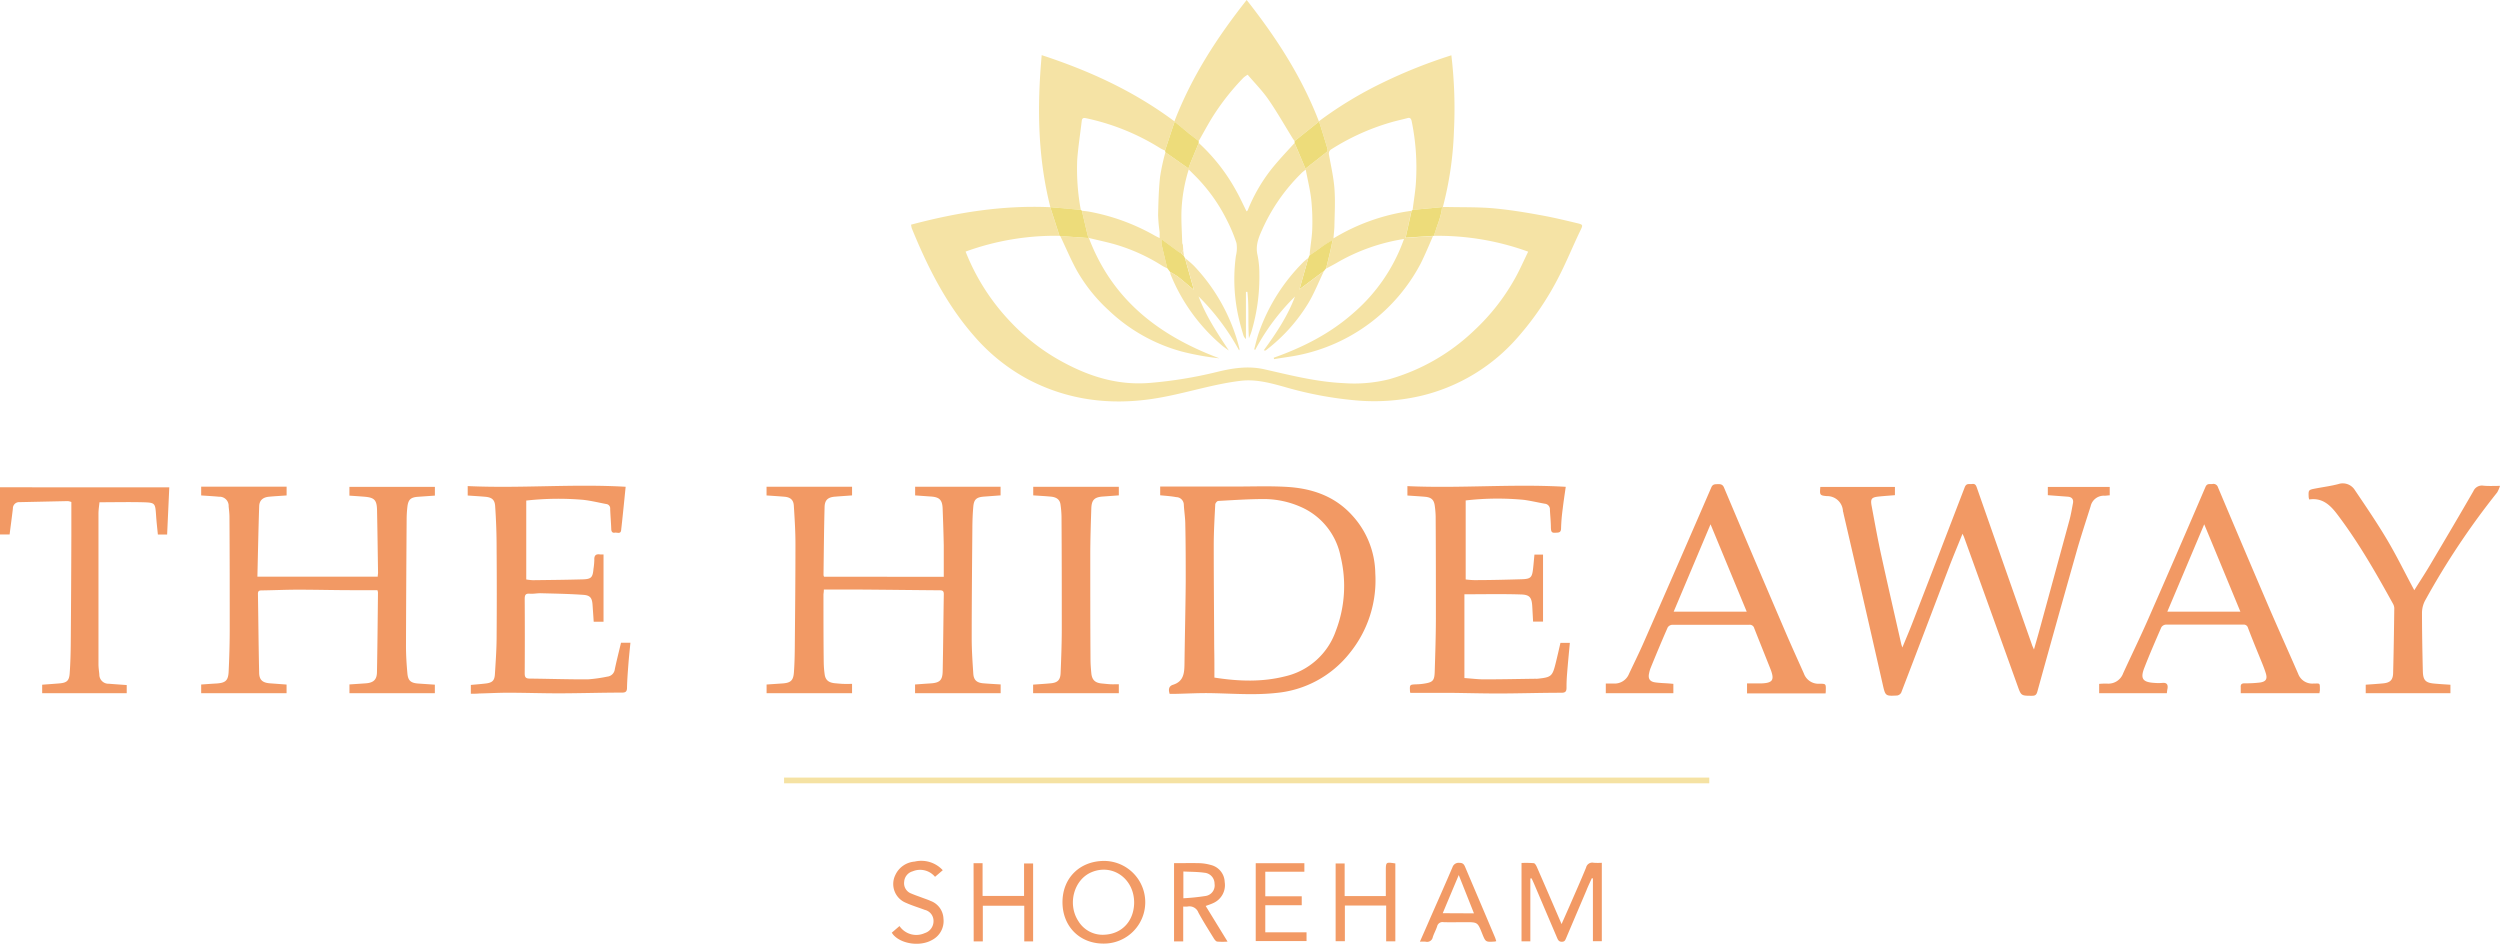 <svg id="Layer_1" data-name="Layer 1" xmlns="http://www.w3.org/2000/svg" viewBox="0 0 646.08 243.9"><defs><style>.cls-1{fill:#f5e3a5;}.cls-2{fill:#f29964;}.cls-3{fill:#f5e2a3;}.cls-4{fill:#f29b66;}.cls-5{fill:#f29a65;}.cls-6{fill:#f29a66;}.cls-7{fill:#eddc7a;}.cls-8{fill:#f5e3a7;}</style></defs><path class="cls-1" d="M240.46,58.92c11.84-3.15,23.69-5.07,36-4.51-3.29-13-3.44-26-2.24-39.3,12.35,4.05,23.82,9.29,34.3,17.11,4.45-11.54,11-21.66,18.67-31.36,7.64,9.69,14.2,19.79,18.66,31.35a100.74,100.74,0,0,1,16.39-9.94,131,131,0,0,1,17.85-7.12,116.89,116.89,0,0,1,.66,19.66,88.2,88.2,0,0,1-2.86,19.55h1.41c3.8.08,7.6,0,11.38.31,4.07.36,8.12,1,12.15,1.74,3.22.56,6.4,1.32,9.57,2.08,1.7.41,1.79.42,1,2-1.89,3.92-3.54,8-5.51,11.83a75.38,75.38,0,0,1-10.41,15.44,47.77,47.77,0,0,1-25.46,15.45,53.36,53.36,0,0,1-16.63,1.12A95.8,95.8,0,0,1,337,100.86c-3.61-1-7.25-2-11.05-1.62-2.25.25-4.48.66-6.7,1.13-5.44,1.17-10.82,2.73-16.32,3.56-11.11,1.67-21.88.34-32-4.91a49,49,0,0,1-14.06-11.19c-7.29-8.27-12.13-17.94-16.24-28A7.8,7.8,0,0,1,240.46,58.92Zm69.81,7.45c-.3-.19-.61-.35-.89-.56l-4.14-3.06a4.47,4.47,0,0,0,.11,1.9q.66,2.77,1.33,5.55c-.42-.21-.87-.38-1.27-.63A47.44,47.44,0,0,0,293.11,64c-2.11-.6-4.28-1.05-6.7-1.64,6.15,16.22,18.35,25.33,33.72,31.1a69.42,69.42,0,0,1-9.66-1.74,44.23,44.23,0,0,1-18.9-10.63A42.26,42.26,0,0,1,283.43,71c-1.65-2.94-2.95-6.09-4.41-9.14l7.28.52c-.12-.44-.23-.8-.32-1.18-.47-2-.92-3.92-1.38-5.88.67.09,1.35.13,2,.26a54,54,0,0,1,16.77,6.13c.39.22.79.41,1.33.69,0-.68,0-1.11,0-1.54a40.68,40.68,0,0,1-.4-4.39c.07-3.3.16-6.62.51-9.9a54.42,54.42,0,0,1,1.38-6.37c1.95,1.37,3.9,2.75,5.95,4.18.16-.42.33-.93.54-1.43.7-1.72,1.42-3.43,2.13-5.14a48,48,0,0,1,9.61,12.25c1,1.75,1.82,3.59,2.74,5.42.13-.11.25-.16.29-.26a43.12,43.12,0,0,1,6.05-10.54c1.9-2.39,4-4.59,6.07-6.87q1.4,3.31,2.81,6.63c1.84-1.43,3.65-2.83,5.44-4.26a.86.86,0,0,0,.3-.71c-.69-2.34-1.42-4.66-2.22-7.22l-2.26,1.82-4.06,3.25c-.16-.22-.33-.44-.48-.67-2.09-3.38-4.05-6.84-6.31-10.11-1.57-2.26-3.54-4.25-5.34-6.37a6.85,6.85,0,0,0-1.07.75,62.09,62.09,0,0,0-8.29,10.61c-1.14,1.9-2.2,3.86-3.3,5.79-.81-.62-1.63-1.23-2.42-1.87-1.23-1-2.45-2-3.79-3.14-.23.64-.37,1-.49,1.37l-2,6.09a11.28,11.28,0,0,1-1.16-.56,59.19,59.19,0,0,0-19.16-7.78c-.65-.14-1.1-.14-1.2.66-.39,3.35-.92,6.69-1.17,10a58.08,58.08,0,0,0,.92,13l-7.9-.7c.85,2.62,1.62,5,2.39,7.41a67.77,67.77,0,0,0-24.26,4.08,56,56,0,0,0,11.71,18.26,53.1,53.1,0,0,0,13.22,10.18c7.1,3.88,14.48,6.19,22.76,5.49A110.66,110.66,0,0,0,319.44,97c4.07-1,8.13-1.66,12.37-.69,6.78,1.54,13.52,3.27,20.56,3.57a37.23,37.23,0,0,0,11.6-1A52.53,52.53,0,0,0,385.9,86.34a54.76,54.76,0,0,0,10.67-13.6c1.22-2.18,2.21-4.47,3.37-6.84a68.22,68.22,0,0,0-24.37-4.09c.71-2.43,1.85-4.75,2.13-7.43l-7.62.72c.3-2.49.75-5,.87-7.46a59.45,59.45,0,0,0-1.12-15.46c-.16-.73-.45-1-1.15-.78-1.46.39-2.94.7-4.39,1.13a59.51,59.51,0,0,0-15.11,6.84,1.3,1.3,0,0,0-.72,1.47c.51,2.9,1.18,5.78,1.41,8.71.24,3.12.07,6.28,0,9.42,0,1.08-.15,2.16-.25,3.5a52.3,52.3,0,0,1,20.15-7.13c-.52,2.35-1,4.71-1.54,7l7.11-.47c-1,2.32-2,4.71-3.13,7a46,46,0,0,1-31.78,23.8c-2,.4-4.1.65-6.15,1l-.1-.36c7.47-2.65,14.46-6.17,20.43-11.42a45.07,45.07,0,0,0,13.24-19.27,49.87,49.87,0,0,0-17,5.94c-1,.6-2.08,1.15-3.13,1.71.34-1.37.68-2.74,1-4.12.25-1.06.46-2.12.68-3.18A23.88,23.88,0,0,0,346,65.12c-.83.59-1.68,1.16-2.51,1.74,0-.4,0-.8.07-1.19.2-1.94.54-3.87.58-5.81a55.51,55.51,0,0,0-.26-7.41c-.28-2.5-.9-5-1.43-7.77-.59.48-.91.69-1.17,1a47.45,47.45,0,0,0-10.15,14.68c-.92,2-1.7,4.08-1.13,6.45a23.77,23.77,0,0,1,.47,4.86,49.32,49.32,0,0,1-2,14.74c-.18.64-.46,1.26-.69,1.88-.3-4,.05-8-.4-12H327V88.48a2.16,2.16,0,0,1-.66-1c-.37-1.26-.75-2.52-1.05-3.8a44.61,44.61,0,0,1-.88-16.72,8.06,8.06,0,0,0,.14-3.3A39.11,39.11,0,0,0,322.2,58,43.85,43.85,0,0,0,315,47.48c-.83-.91-1.73-1.77-2.78-2.83a41.16,41.16,0,0,0-1.88,10.82c-.08,2.75.12,5.5.2,8.25l.18.48c0,.4.05.8.07,1.2Z" transform="translate(-5.01 -0.86)"/><path class="cls-2" d="M512.19,138.79c-1.18,2.93-2.34,5.68-3.41,8.47-4.14,10.85-8.25,21.72-12.42,32.56a1.45,1.45,0,0,1-1.06.78c-3.07.17-3.05.14-3.75-2.94q-5-22.07-10.12-44.1c0-.2-.11-.39-.14-.59a4.08,4.08,0,0,0-4.17-3.9c-1.87-.16-1.85-.32-1.68-2.37h19.28v2.13c-1.42.12-2.85.21-4.26.36-1.8.2-2.1.61-1.76,2.42.75,4,1.46,8,2.32,12,1.72,7.87,3.53,15.73,5.31,23.59.06.27.16.54.31,1,.88-2.15,1.72-4.1,2.49-6.08q6.84-17.65,13.62-35.32c.44-1.15,1.19-.76,1.91-.86.87-.13,1.05.44,1.28,1.09q7.11,20.34,14.27,40.68c.08.21.19.42.44,1,.54-1.9,1-3.48,1.43-5.06q3.87-14.14,7.72-28.29c.4-1.46.65-3,.93-4.45.2-1-.28-1.61-1.33-1.69l-5.17-.39v-2.13h16v2.17c-.41,0-.87.1-1.33.1a3.49,3.49,0,0,0-3.61,2.74c-1.22,3.88-2.51,7.75-3.62,11.66q-5.13,18.09-10.14,36.21c-.21.76-.49,1.1-1.36,1.09-2.89,0-2.84,0-3.81-2.73q-6.9-19.22-13.83-38.42C512.43,139.33,512.35,139.16,512.19,138.79Z" transform="translate(-5.01 -0.86)"/><path class="cls-2" d="M79.07,177.77V180H57v-2.24c1.31-.09,2.61-.19,3.91-.26,2.38-.15,3.08-.73,3.19-3.1.17-3.51.27-7,.28-10.54,0-9.8,0-19.59-.07-29.39,0-.92-.12-1.83-.21-2.74a2.36,2.36,0,0,0-2.5-2.5c-1.5-.14-3-.22-4.6-.33v-2.27H79.08v2.27c-1.55.11-3.06.19-4.56.33s-2.48.88-2.53,2.47c-.2,6-.31,12-.46,18.19h31.1c0-.43.08-.74.08-1-.08-5.4-.15-10.79-.26-16.19-.06-2.66-.69-3.27-3.34-3.48-1.23-.1-2.46-.18-3.8-.27v-2.26H117.4v2.25l-4.43.31c-1.78.14-2.43.7-2.66,2.46a28.44,28.44,0,0,0-.21,3.46q-.12,16.31-.17,32.61c0,2.39.15,4.79.37,7.17.17,1.85.93,2.43,2.82,2.56l4.27.29V180H95.32v-2.26l4.17-.28c2-.14,2.9-.9,2.94-2.87.13-6.87.19-13.75.26-20.62a2.45,2.45,0,0,0-.15-.59H96.05c-4.68,0-9.35-.13-14-.13-3.15,0-6.3.15-9.46.19-.66,0-.93.21-.92.89.11,6.76.16,13.51.31,20.26,0,2,.87,2.74,2.91,2.87Z" transform="translate(-5.01 -0.86)"/><path class="cls-2" d="M248.91,149.92c0-2.8,0-5.39,0-8-.06-3.2-.17-6.39-.29-9.58-.08-2.27-.8-3-3-3.16l-4.11-.29v-2.24h22.08v2.23l-4.28.32c-1.94.15-2.6.7-2.77,2.6s-.23,3.83-.24,5.74c-.08,9.44-.17,18.87-.17,28.31,0,3,.21,6.06.41,9.09.11,1.68.9,2.37,2.61,2.51,1.47.12,2.93.2,4.46.29V180H241.49v-2.25c1.28-.09,2.58-.19,3.88-.27,2.46-.14,3.21-.76,3.26-3.17.14-6.63.18-13.27.29-19.9,0-.73-.24-1-1-1-6.79-.05-13.59-.14-20.39-.19-3.18,0-6.37,0-9.61,0,0,.69-.1,1-.1,1.38,0,5.84,0,11.68.07,17.52a24.93,24.93,0,0,0,.24,3c.19,1.46,1,2.17,2.73,2.32.71.06,1.43.14,2.15.16s1.42,0,2.2,0V180H203.12v-2.24l4-.27c2.18-.13,2.9-.71,3.06-2.83s.21-4.31.23-6.46c.08-8.92.17-17.84.17-26.75,0-3.31-.21-6.62-.42-9.93-.09-1.48-.89-2.16-2.42-2.29s-3-.22-4.63-.33v-2.26h22.1v2.25c-1.46.11-2.92.2-4.38.32-1.83.14-2.67.84-2.72,2.67-.16,5.87-.2,11.75-.28,17.62a1.93,1.93,0,0,0,.15.41Z" transform="translate(-5.01 -0.86)"/><path class="cls-2" d="M304.84,128.86V126.6h3.72c5.2,0,10.39,0,15.59,0,4.43,0,8.87-.17,13.28.08,6.52.36,12.45,2.33,17,7.34a22.61,22.61,0,0,1,6,15,29.83,29.83,0,0,1-6.61,20.61,27.41,27.41,0,0,1-19,10.31c-5.46.59-10.91.18-16.38.06-3.27-.08-6.54.11-9.82.18h-1.33c-.35-1.07-.28-2,.89-2.36,2.81-.89,2.91-3.16,2.94-5.52.09-7,.26-14.06.32-21.09,0-4.92,0-9.84-.11-14.75,0-1.71-.29-3.42-.38-5.13a2,2,0,0,0-2-2C307.7,129.09,306.31,129,304.84,128.86Zm14,47.11c6.43,1,12.41,1.17,18.36-.34a18.16,18.16,0,0,0,13-11.65,32.28,32.28,0,0,0,1.26-19.31,17.68,17.68,0,0,0-10.36-12.84,23.65,23.65,0,0,0-9.31-2c-4,0-8,.27-11.95.49-.28,0-.75.57-.77.89-.18,3.47-.38,6.94-.39,10.41,0,8.91.08,17.82.12,26.73C318.86,170.88,318.85,173.38,318.85,176Z" transform="translate(-5.01 -0.86)"/><path class="cls-2" d="M408.28,167h2.43c-.24,2.59-.49,5.12-.69,7.66-.11,1.31-.18,2.63-.17,3.94,0,.92-.29,1.28-1.23,1.29-5.47,0-10.94.18-16.4.19-4.28,0-8.55-.13-12.83-.17-3.27,0-6.54,0-9.9,0a1.3,1.3,0,0,1-.09-.37c-.09-1.78-.09-1.76,1.69-1.83a15.24,15.24,0,0,0,1.9-.17c2.34-.36,2.73-.76,2.8-3.18.14-4.56.29-9.11.3-13.67,0-8.79,0-17.59-.06-26.39a23.39,23.39,0,0,0-.2-2.5c-.18-1.73-.84-2.41-2.57-2.56-1.47-.13-2.95-.21-4.53-.32v-2.43c13.62.63,27.25-.63,40.92.18-.3,2.1-.58,3.9-.79,5.71a46.79,46.79,0,0,0-.42,5c0,1.26-.75,1.1-1.57,1.16-1,.07-1-.5-1.06-1.26,0-1.56-.18-3.11-.25-4.67a1.45,1.45,0,0,0-1.3-1.57c-1.81-.32-3.59-.75-5.41-1a71.7,71.7,0,0,0-15.06.15v20.42a21.08,21.08,0,0,0,2.17.17c4.07,0,8.14-.1,12.21-.22,2.46-.07,2.79-.43,3.05-2.86.13-1.15.22-2.3.34-3.51h2.22v17.31h-2.57c-.07-1.27-.14-2.57-.21-3.87-.13-2.3-.6-3.07-2.88-3.14-4.82-.16-9.65-.05-14.66-.05v21.65c1.77.12,3.43.34,5.09.34,4.43,0,8.86-.1,13.3-.16a3.87,3.87,0,0,0,.48,0c3.61-.38,3.87-.6,4.74-4.11C407.49,170.47,407.87,168.76,408.28,167Z" transform="translate(-5.01 -0.86)"/><path class="cls-2" d="M126.69,180.14v-2.27c1.32-.13,2.62-.22,3.91-.38,1.65-.21,2.21-.76,2.31-2.38.19-3.06.41-6.13.44-9.2q.09-11.7,0-23.4,0-5.44-.38-10.88c-.11-1.66-.89-2.25-2.59-2.39-1.47-.13-2.94-.21-4.5-.32v-2.44c13.68.64,27.32-.62,40.82.18-.4,3.89-.75,7.57-1.17,11.23-.12,1.08-1.06.52-1.64.63s-.89-.23-.91-.9c-.06-1.75-.22-3.5-.28-5.25a1.13,1.13,0,0,0-1-1.25c-2-.38-4-.87-6-1.09a75.35,75.35,0,0,0-14.69.19v20.39a12.56,12.56,0,0,0,1.7.19c4.27-.05,8.54-.09,12.81-.21,2.31-.06,2.67-.48,2.87-2.75a17.58,17.58,0,0,0,.21-2.27c-.06-1.16.4-1.61,1.53-1.42.23,0,.47,0,.85,0v17.38h-2.54c-.09-1.41-.19-2.83-.29-4.25-.11-1.84-.56-2.56-2.37-2.69-3.7-.26-7.41-.32-11.12-.42-.92,0-1.84.2-2.75.12-1.13-.09-1.3.4-1.3,1.39q.06,9.59,0,19.19c0,1,.26,1.35,1.27,1.36,5,.05,10,.22,15,.2a36.94,36.94,0,0,0,5.08-.71,2.16,2.16,0,0,0,1.94-1.94c.48-2.25,1.05-4.5,1.6-6.81h2.43c-.17,1.78-.36,3.51-.5,5.24-.16,2.11-.33,4.22-.38,6.33,0,.91-.25,1.3-1.21,1.31-5.46,0-10.92.18-16.39.19-4.35,0-8.71-.15-13.06-.16-2.52,0-5,.14-7.55.2C128.15,180.15,127.48,180.14,126.69,180.14Z" transform="translate(-5.01 -0.86)"/><path class="cls-2" d="M604.43,180H584.09c0-.47,0-1,0-1.55-.06-.74.25-1,1-1a30.5,30.5,0,0,0,3.94-.2c1.58-.22,2-.91,1.53-2.42s-1.09-2.92-1.67-4.36c-1-2.45-2-4.89-2.93-7.35a1.12,1.12,0,0,0-1.23-.84c-6.68,0-13.36,0-20,0a1.52,1.52,0,0,0-1.16.69c-1.5,3.44-3,6.89-4.36,10.38-1.15,2.91-.49,3.83,2.66,4a12.31,12.31,0,0,0,1.92,0c1.12-.12,1.54.35,1.38,1.44A9.33,9.33,0,0,0,565,180H547.5V177.6a18.06,18.06,0,0,1,2-.08,4.07,4.07,0,0,0,4.22-2.7c2.13-4.64,4.37-9.24,6.43-13.92q7.49-17.06,14.82-34.18c.42-1,1.09-.71,1.76-.77a1.22,1.22,0,0,1,1.47.83q6.42,15.24,12.93,30.44c2.55,5.94,5.22,11.84,7.8,17.77a3.87,3.87,0,0,0,3.94,2.52c1.78,0,1.67-.29,1.67,1.81C604.49,179.55,604.45,179.78,604.43,180ZM584,158.94c-3.12-7.55-6.19-15-9.35-22.59-3.22,7.64-6.36,15.07-9.54,22.59Z" transform="translate(-5.01 -0.86)"/><path class="cls-2" d="M476.8,180.05H456.5v-2.57c1.2,0,2.35,0,3.5,0,3.17-.08,3.69-.85,2.52-3.81-1.38-3.49-2.8-7-4.16-10.46a1.18,1.18,0,0,0-1.32-.88c-6.63,0-13.27,0-19.91,0A1.52,1.52,0,0,0,436,163c-1.54,3.51-3,7-4.46,10.59a8,8,0,0,0-.35,1.27c-.31,1.38.18,2.16,1.59,2.35,1.18.17,2.38.19,3.57.28l1.11.1V180H420V177.5c.68,0,1.31,0,1.94,0A4,4,0,0,0,426,175c1.34-2.85,2.75-5.68,4-8.57q8.69-19.78,17.28-39.63c.37-.84.94-.8,1.63-.82s1.29,0,1.66.93q7.78,18.44,15.66,36.81c1.6,3.75,3.29,7.45,4.95,11.17a4,4,0,0,0,4,2.67c1.72,0,1.72,0,1.67,1.8C476.86,179.55,476.83,179.78,476.8,180.05Zm-39.26-21.11h18.88l-9.35-22.59Z" transform="translate(-5.01 -0.86)"/><path class="cls-2" d="M651.09,126.43a8.14,8.14,0,0,1-.74,1.7,197,197,0,0,0-18.54,27.79,6.91,6.91,0,0,0-.88,3.19c0,5.07.1,10.15.22,15.22.06,2.33.71,3,3,3.19,1.34.13,2.69.2,4.13.3V180H616.39v-2.19c1.47-.11,3-.2,4.46-.34,1.81-.17,2.57-.84,2.62-2.64.15-5.59.23-11.19.3-16.78a2.41,2.41,0,0,0-.32-1.13c-4.41-8-8.92-15.89-14.44-23.17-1.81-2.39-3.87-4.32-7.22-3.81a3.71,3.71,0,0,1-.14-.56c-.09-1.91-.09-1.92,1.78-2.28s4-.64,5.88-1.14a3.68,3.68,0,0,1,4.28,1.57c2.86,4.23,5.74,8.46,8.35,12.86,2.48,4.18,4.61,8.57,7,13,1.48-2.37,3-4.66,4.36-7,3.67-6.19,7.33-12.38,10.92-18.61a2.39,2.39,0,0,1,2.55-1.41C648.06,126.51,649.38,126.43,651.09,126.43Z" transform="translate(-5.01 -0.86)"/><path class="cls-2" d="M48.76,126.81,48.2,139H45.81c-.16-1.6-.35-3.25-.46-4.9-.23-3.26-.21-3.35-3.45-3.44-3.67-.09-7.34,0-11.18,0-.08.85-.26,1.91-.26,3q0,19.42,0,38.86c0,.87.14,1.74.22,2.62a2.36,2.36,0,0,0,2.46,2.42c1.5.13,3,.22,4.62.34V180H15.91v-2.19c1.45-.11,2.91-.21,4.36-.33,2-.16,2.61-.66,2.75-2.61.19-2.66.26-5.34.28-8q.11-13.72.15-27.46c0-3,0-5.9,0-8.82a4.84,4.84,0,0,0-.87-.23l-12.46.27a1.62,1.62,0,0,0-1.78,1.67c-.26,2.21-.56,4.41-.85,6.69H5v-12.2Z" transform="translate(-5.01 -0.86)"/><path class="cls-2" d="M272,180v-2.21c1.51-.11,3-.2,4.43-.33,1.87-.15,2.61-.82,2.68-2.7.15-3.71.29-7.42.3-11.14,0-9.75,0-19.51-.07-29.26a24.61,24.61,0,0,0-.26-3.1c-.17-1.28-1-1.92-2.54-2.06s-2.94-.21-4.51-.32v-2.22h22.12v2.22l-4.11.3c-2.17.15-2.92.86-3,3.06-.13,4-.26,8-.27,12,0,9,0,18,.06,27,0,1.19.1,2.39.21,3.58.17,1.78,1,2.53,2.76,2.68.72.07,1.43.15,2.15.19s1.42,0,2.2,0V180Z" transform="translate(-5.01 -0.86)"/><path class="cls-3" d="M207.64,203.29v-1.48h239.1v1.48Z" transform="translate(-5.01 -0.86)"/><path class="cls-2" d="M400.5,227.88v16.25h-2.28V223.88a25.54,25.54,0,0,1,3.15.05c.31,0,.65.62.82,1,2.11,4.83,4.2,9.67,6.38,14.74.78-1.76,1.48-3.33,2.17-4.91,1.4-3.22,2.83-6.43,4.16-9.68a1.65,1.65,0,0,1,2-1.25,15.76,15.76,0,0,0,2.07,0V244.1h-2.3V227.88l-.28-.07c-.47,1.06-1,2.12-1.41,3.19q-2.61,6.12-5.21,12.24c-.22.5-.35,1-1.13,1s-1-.49-1.22-1q-2.94-6.88-5.87-13.78c-.23-.54-.48-1.07-.72-1.6Z" transform="translate(-5.01 -0.86)"/><path class="cls-4" d="M290.17,244.71c-6.19,0-10.6-4.49-10.58-10.74s4.53-10.64,10.84-10.62a10.68,10.68,0,0,1-.26,21.36Zm7.94-10.6c0-6.15-5.54-10.12-11-7.85-4.57,1.9-6.3,8.25-3.42,12.64a7.33,7.33,0,0,0,6.79,3.52C295.07,242.18,298.08,238.78,298.11,234.11Z" transform="translate(-5.01 -0.86)"/><path class="cls-2" d="M322.25,244.2a18.29,18.29,0,0,1-2.62,0c-.34,0-.7-.47-.91-.8-1.36-2.21-2.76-4.41-4-6.69a2.47,2.47,0,0,0-2.82-1.57,6.6,6.6,0,0,1-1.11,0v9h-2.37V223.93c2.17,0,4.36-.05,6.54,0a12.26,12.26,0,0,1,2.94.46,4.68,4.68,0,0,1,3.61,4.41,5.06,5.06,0,0,1-2.91,5.42c-.59.29-1.24.49-2,.77ZM310.83,233a55,55,0,0,0,5.73-.59,2.75,2.75,0,0,0,2.33-3.15,2.84,2.84,0,0,0-2.58-2.85c-1.79-.26-3.62-.23-5.48-.33Z" transform="translate(-5.01 -0.86)"/><path class="cls-4" d="M363.24,234.87H352.57v9.23h-2.39V224h2.33v8.43h10.64V225.9c0-2.27,0-2.29,2.46-1.9v20.13h-2.37Z" transform="translate(-5.01 -0.86)"/><path class="cls-5" d="M391.69,244.07a1.48,1.48,0,0,1-.35.11c-2.39.16-2.39.16-3.27-2-1.19-3-1.19-3-4.34-3-1.87,0-3.75.05-5.63,0a1.43,1.43,0,0,0-1.69,1.08c-.31.95-.81,1.83-1.12,2.77a1.48,1.48,0,0,1-1.84,1.19,12,12,0,0,0-1.49,0c.92-2.09,1.77-4,2.63-6,1.94-4.42,3.91-8.83,5.8-13.27a1.67,1.67,0,0,1,1.82-1.1c.87,0,1.17.41,1.45,1.09,2.54,6,5.11,12,7.66,18.06C391.46,243.31,391.55,243.65,391.69,244.07Zm-5.76-7.17L382,227c-1.45,3.44-2.77,6.58-4.14,9.86Z" transform="translate(-5.01 -0.86)"/><path class="cls-2" d="M256.61,223.94h2.33v8.45h10.72V224H272v20.15h-2.29v-9.22H259v9.22h-2.36Z" transform="translate(-5.01 -0.86)"/><path class="cls-2" d="M332,232.49h9.42v2.31H332v7h10.66v2.26H329.53V223.94H342.1v2.2H332Z" transform="translate(-5.01 -0.86)"/><path class="cls-6" d="M248.65,225.75l-2,1.71a5,5,0,0,0-5.76-1.43,3,3,0,0,0-2.21,2.69,2.83,2.83,0,0,0,1.83,3.06c1,.43,2,.76,3,1.14.67.25,1.36.47,2,.77a5.07,5.07,0,0,1,3.32,4.57,5.5,5.5,0,0,1-3,5.55c-3,1.69-7.77,1.05-9.92-1.32-.13-.14-.23-.31-.44-.59l2-1.72A5.25,5.25,0,0,0,244,242a3.22,3.22,0,0,0,2.26-3.07A2.92,2.92,0,0,0,244,236c-1.6-.61-3.26-1.1-4.81-1.8a5.24,5.24,0,0,1-2.8-7.2,6,6,0,0,1,5-3.48A7.53,7.53,0,0,1,248.65,225.75Z" transform="translate(-5.01 -0.86)"/><path class="cls-7" d="M339.58,37.81c0-.17,0-.33,0-.49l4.06-3.25,2.26-1.82c.8,2.56,1.53,4.88,2.22,7.22a.86.86,0,0,1-.3.71c-1.79,1.43-3.6,2.83-5.44,4.26Q341,41.13,339.58,37.81Z" transform="translate(-5.01 -0.86)"/><path class="cls-7" d="M314.8,37.32c0,.16,0,.32,0,.49-.71,1.71-1.43,3.42-2.13,5.14-.21.5-.38,1-.54,1.43-2-1.43-4-2.81-5.95-4.18,0-.14-.05-.28-.08-.43l2-6.09c.12-.37.26-.73.49-1.37,1.34,1.11,2.56,2.14,3.79,3.14C313.17,36.09,314,36.7,314.8,37.32Z" transform="translate(-5.01 -0.86)"/><path class="cls-7" d="M284.35,55.09l.25.23c.46,2,.91,3.92,1.38,5.88.09.38.2.74.32,1.18L279,61.86l-.18-.06c-.77-2.39-1.54-4.79-2.39-7.41Z" transform="translate(-5.01 -0.86)"/><path class="cls-7" d="M369.81,55.34l.27-.24,7.62-.72c-.28,2.68-1.42,5-2.13,7.43l-.19,0-7.11.48C368.77,60.05,369.29,57.69,369.81,55.34Z" transform="translate(-5.01 -0.86)"/><path class="cls-7" d="M311,67.08l.24.48,2.31,8.25c-1.48-1.24-2.79-2.39-4.15-3.46a19.66,19.66,0,0,0-2-1.2l-.74-1q-.68-2.78-1.33-5.55a4.47,4.47,0,0,1-.11-1.9l4.14,3.06c.28.21.59.37.89.56Z" transform="translate(-5.01 -0.86)"/><path class="cls-7" d="M343.13,67.53c.1-.23.2-.45.31-.67.83-.58,1.68-1.15,2.51-1.74a23.88,23.88,0,0,1,3.45-2.22c-.22,1.06-.43,2.12-.68,3.18-.32,1.38-.66,2.75-1,4.12l-.55.69-6.4,4.79c.11-.33.2-.54.26-.75Z" transform="translate(-5.01 -0.86)"/><path class="cls-8" d="M311,67.08l-.73-.71c.16-.33.33-.65.49-1Z" transform="translate(-5.01 -0.86)"/><path class="cls-8" d="M310.51,63.72l.18.48Z" transform="translate(-5.01 -0.86)"/><path class="cls-8" d="M343.13,67.53l-2.1,7.4c-.06.21-.15.42-.26.75l6.4-4.79c-1.33,2.75-2.46,5.62-4,8.23a44,44,0,0,1-10.86,12.14,1.57,1.57,0,0,1-.3.2c-.05,0-.14,0-.39-.08,3.18-4.38,6.16-8.81,8.05-13.88a56.6,56.6,0,0,0-10.27,13.77l-.27-.12c.21-.79.4-1.59.62-2.39s.46-1.61.75-2.39a48.29,48.29,0,0,1,11.44-17.88A14.31,14.31,0,0,1,343.13,67.53Z" transform="translate(-5.01 -0.86)"/><path class="cls-8" d="M307.42,71.15a19.66,19.66,0,0,1,2,1.2c1.36,1.07,2.67,2.22,4.15,3.46l-2.31-8.25a27.71,27.71,0,0,1,2.31,2A47.91,47.91,0,0,1,325.33,91a.52.52,0,0,1-.1.4,60.2,60.2,0,0,0-10.47-13.94c1.89,5.08,4.86,9.51,7.83,14-.51-.37-1-.71-1.53-1.11a47.32,47.32,0,0,1-13.53-18.56A2.69,2.69,0,0,1,307.42,71.15Z" transform="translate(-5.01 -0.86)"/></svg>